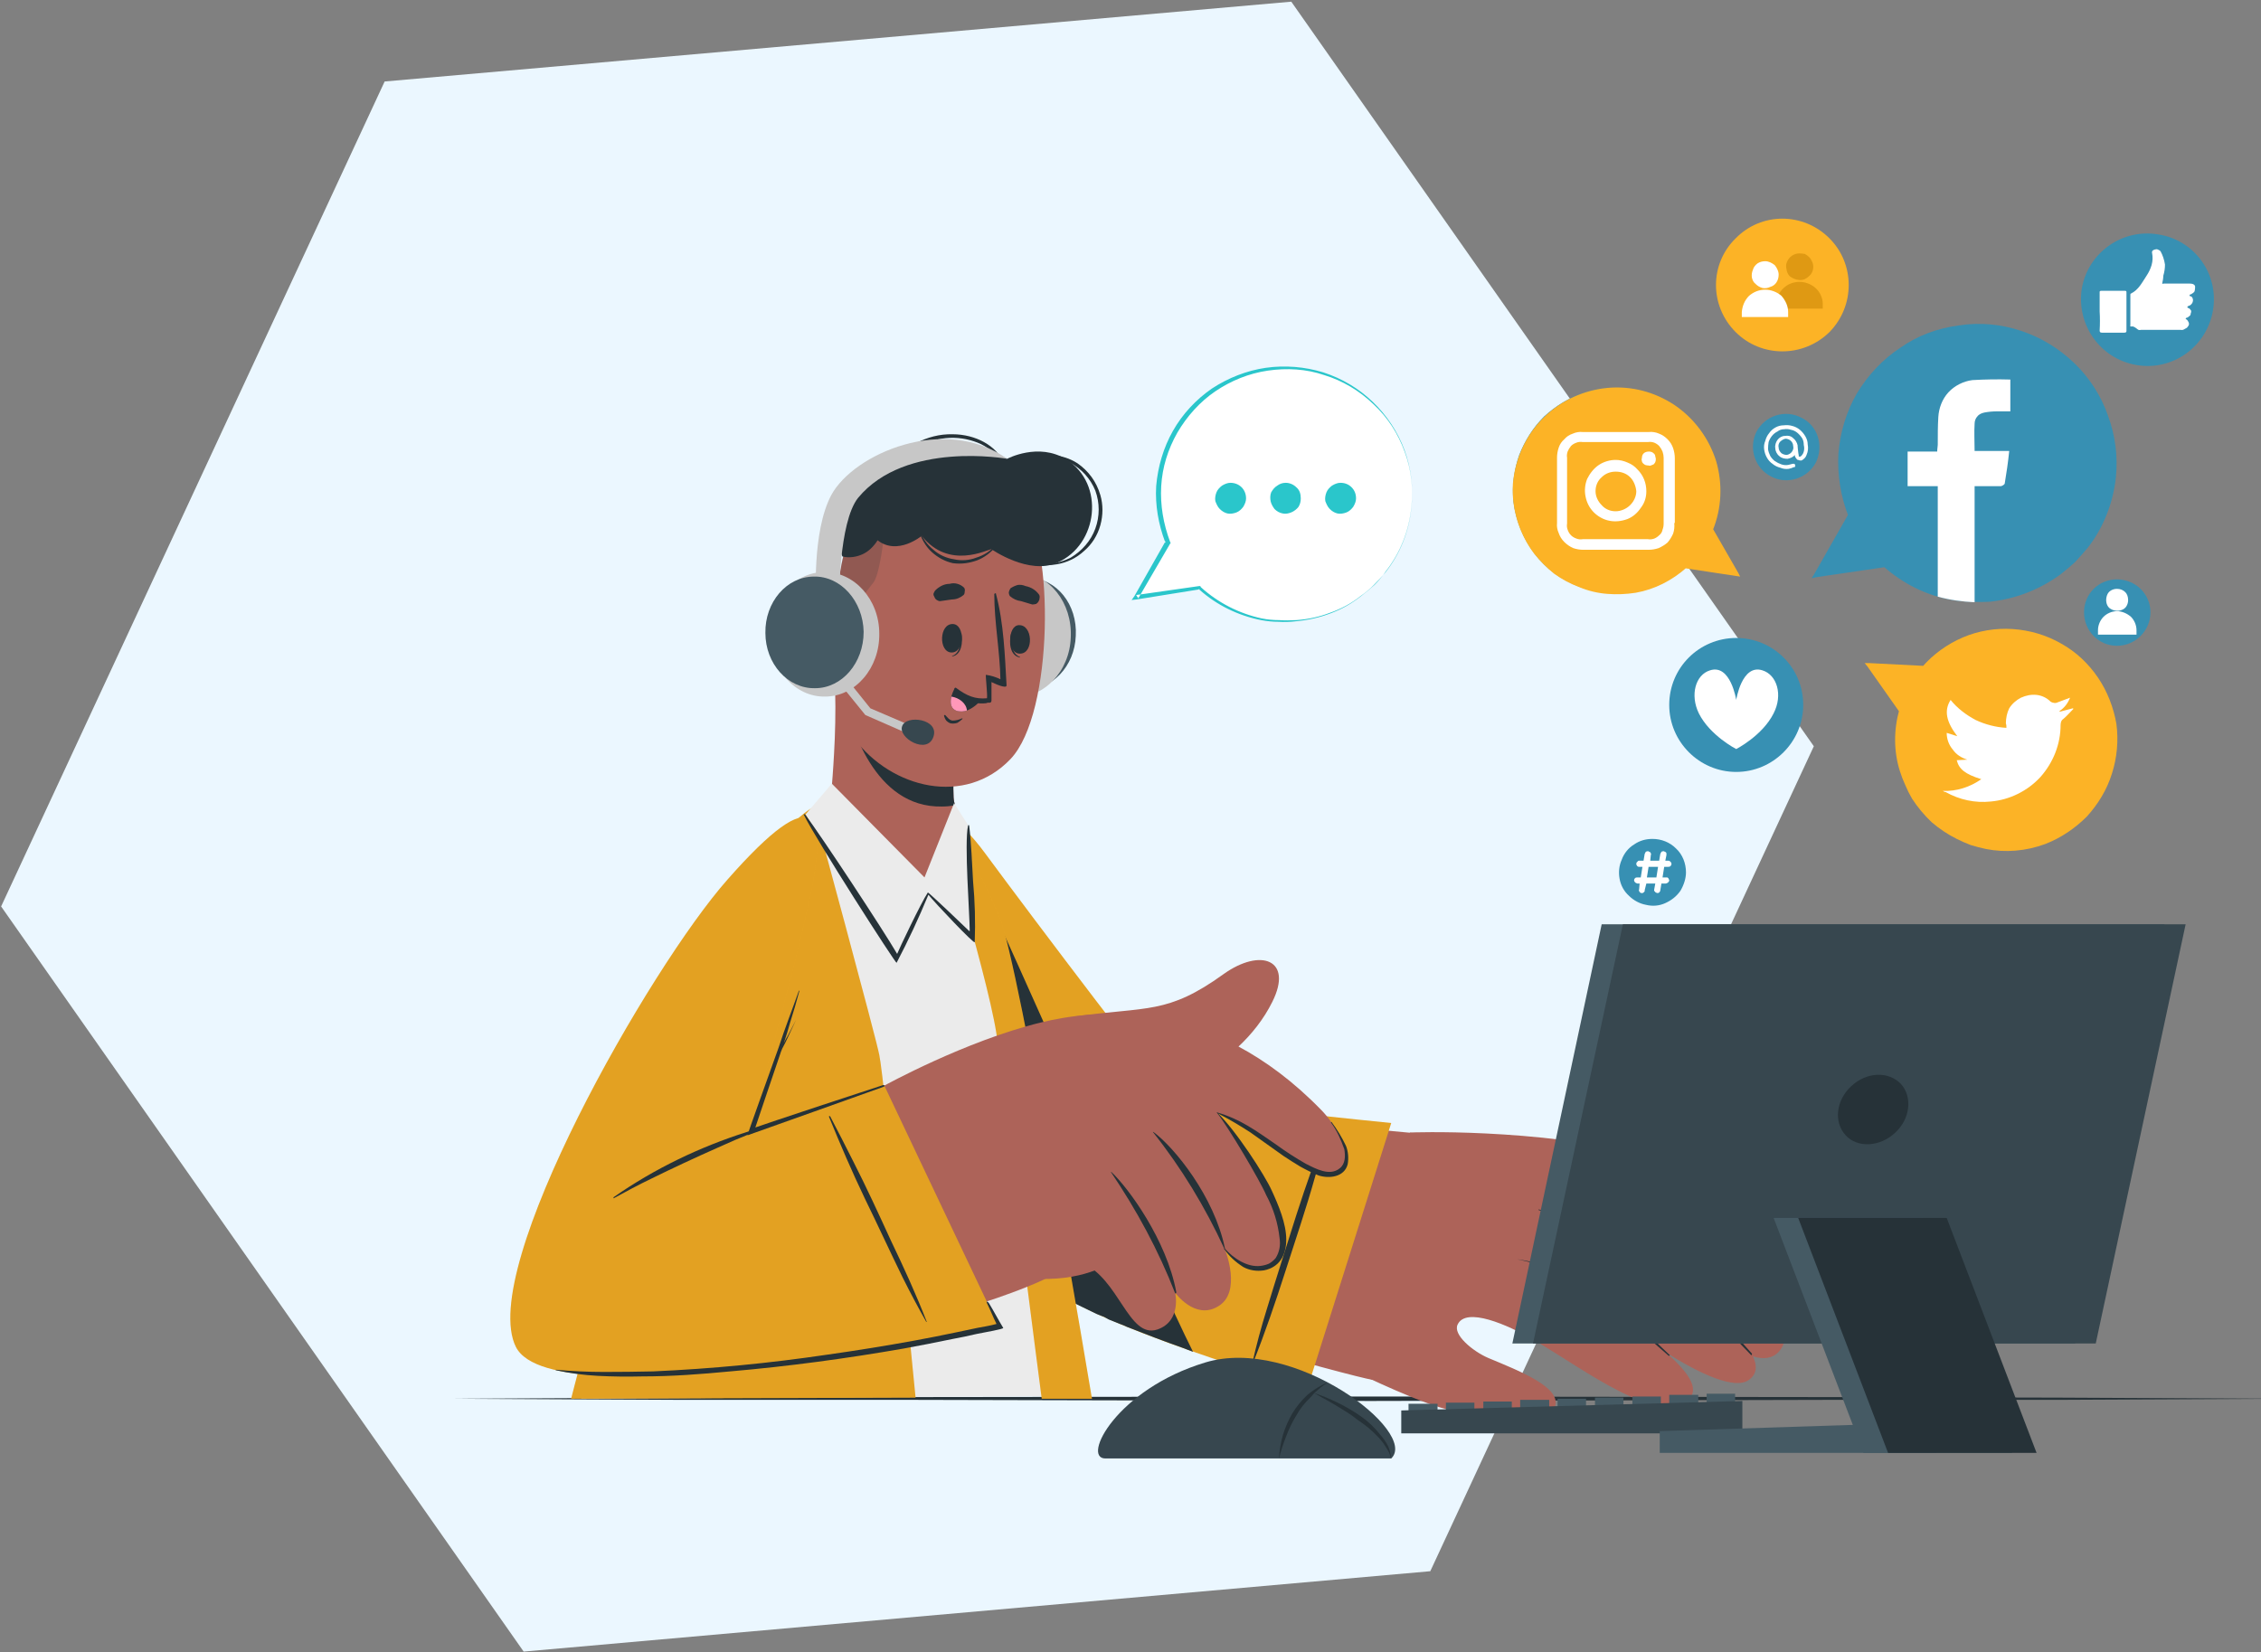 <svg version="1.2" xmlns="http://www.w3.org/2000/svg" viewBox="0 0 405 296" width="405" height="296">
	<rect x="0" y="0" width="405" height="296" fill="#808080" stroke="none"/>
	<title>Thank-You-svg</title>
	<style>
		.s0 { fill: #ebf7ff } 
		.s1 { fill: #263238 } 
		.s2 { fill: #ad6359 } 
		.s3 { fill: #fcb326 } 
		.s4 { opacity: .1;fill: #000000 } 
		.s5 { fill: #ebebeb } 
		.s6 { fill: #000000 } 
		.s7 { fill: #455a64 } 
		.s8 { fill: #c7c7c7 } 
		.s9 { fill: #ff98b9 } 
		.s10 { opacity: .2;fill: #263238 } 
		.s11 { fill: #37474f } 
		.s12 { fill: #ffffff } 
		.s13 { fill: #2ac6cb } 
		.s14 { fill: #3790b3 } 
		.s15 { fill: #c17f00 } 
	</style>
	<path id="Layer" class="s0" d="m68.9 14.6l162.4-14.3 93.6 133.4-68.7 147.8-162.4 14.4-93.6-133.5z"/>
	<path id="Layer" class="s1" d="m81.1 250.6l41.1-0.2 41.1-0.1 82.2-0.1 82.2 0.1 41.1 0.1 41.1 0.2-41.1 0.2h-41.1l-82.2 0.2-82.2-0.2h-41.1z"/>
	<path id="Layer" class="s2" d="m161.1 158.2c6.6 28.7 20.3 63.1 26.1 68.7 7.4 7.1 56.1 20 58.6 20.3 6 0.6 18.1-42.8 11.6-43.7-9.7-1.4-45.2-3.3-47.4-5.5-2.1-2.2-17.1-21.2-32.6-42.6-10.6-14.7-20.4-15-16.3 2.8z"/>
	<path id="Layer" class="s2" d="m240.9 244.9c0.7 0.3 10.9 5.4 17.2 7.3 4.7 1.3 18.4 4.9 20.4-0.1 1.4-3.5-6.4-6.5-11.9-8.8-2.8-1.2-6.4-4.2-5.5-6 1.5-3.2 8.9 0 13.7 2.8 9.4 5.5 21.9 15.3 27.7 10.5 2.1-1.8-0.4-5.1-4.1-8.3 6 3.8 12.4 6.8 14.9 4.9 1.4-1 1.5-2.5 0.7-4.2 1.8 0.6 3.5 0.4 4.6-0.8 1.9-2 1-5-1.1-8.1q0.5-0.1 1-0.4 0.5-0.3 0.7-0.8c4.1-6.2-16.5-24.3-23.6-25.9-21-5-43-4.1-43-4.1-8.3 6.6-11.7 41.9-11.7 42z"/>
	<path id="Layer" class="s1" d="m271.7 225.6c5 0.7 9.8 2.6 14 5.3 5.4 3.5 8.9 7.7 13.3 11.8q0.1 0 0.1 0.1 0 0-0.1 0.1 0 0 0 0-0.1 0-0.1 0c-2.2-2-11-9.4-13.2-11.1-4.1-3.1-8.9-5.2-14-6.2 0 0 0-0.1 0 0z"/>
	<path id="Layer" class="s1" d="m275.7 216.7c5.5 1.5 11.1 3 16.2 5.6 5.6 2.8 10 7.5 14.3 12q3.9 4 7.6 8.2c0.1 0.2-0.1 0.4-0.2 0.2q-6.6-6.9-13.5-13.5c-4.3-4-9.3-7.2-14.9-9.3-3.1-1.2-6.3-2.2-9.6-3.1 0-0.1 0-0.2 0.1-0.1z"/>
	<path id="Layer" class="s1" d="m281.5 208.9c5.4 1.1 10.1 2 14.8 4.9 6.3 3.8 12.4 10.2 14.5 12.4q3.5 3.8 6.8 7.8c0.1 0.1-0.1 0.2-0.2 0.1q-7.6-8.6-16.3-16.2c-2.7-2.4-5.8-4.4-9.1-5.9q-5.1-2-10.5-3.1c0 0 0 0 0 0z"/>
	<path id="Layer" class="s3" d="m249.2 201.2l-15 47.5c0 0-40.6-11.6-48-19.6-7.4-8-21.1-49.3-25.2-69.4-4-20 6.1-19.5 15.4-6.9 9.3 12.6 32.5 43.3 33.8 43.9 1.2 0.7 39 4.5 39 4.5z"/>
	<path id="Layer" class="s4" d="m249.2 201.2l-15 47.5c0 0-40.6-11.6-48-19.6-7.4-8-21.1-49.3-25.2-69.4-4-20 6.1-19.5 15.4-6.9 9.3 12.6 32.5 43.3 33.8 43.9 1.2 0.7 39 4.5 39 4.5z"/>
	<path id="Layer" class="s1" d="m230.3 227.6c1.8-5.6 3.7-11.2 5.3-16.9q1.4-4.8 2.7-9.7c0-0.1-0.2-0.2-0.2 0-2.1 5.5-4.1 11.1-5.9 16.7-1.8 5.7-3.6 11.3-5.3 16.9q-1.5 4.8-2.6 9.7c0 0 0.1 0.1 0.1 0 2.2-5.5 4.1-11.1 5.9-16.7z"/>
	<path id="Layer" class="s1" d="m213.7 242.2l-1.8-0.7c-3.4-1.2-6.8-2.5-10.1-3.8q-0.6-0.3-1.2-0.5-1-0.4-2-0.8l-0.9-0.5-0.3-0.1-1-0.4q-1.9-0.9-3.7-1.8l-0.7-0.5q-2.7-1.3-5-3.2-0.2-0.2-0.4-0.4-0.2-0.2-0.4-0.4c-7.4-8-21.1-49.3-25.2-69.4l-0.1-0.7v-0.1c-0.3-1.5-0.5-3.4-0.7-5.4-0.6-10 4.2-11.6 10-7.3 14.5 31.2 36.8 82.7 43.5 96z"/>
	<path id="Layer" class="s5" d="m192.6 250.1l-88.5 0.5c0.1-1.9 12.7-57.6 22.7-78.2 12.9-26.4 19.5-28.5 23.4-29.9 5.1-1.8 14.1-0.9 16.3 0.1 2.4 1.1 10.1 14.6 12.9 24.5 5.5 19.9 14.5 81.8 13.2 83z"/>
	<path id="Layer" class="s3" d="m145.7 144.6c0 0 11.3 41.6 11.8 44.4 0.9 4 6.5 61.4 6.5 61.4l-61.7 0.2c0 0 13.5-53.1 23.5-76.3 10.9-25.5 19.9-29.7 19.9-29.7z"/>
	<g id="Layer" style="opacity: .1">
		<path id="Layer" class="s6" d="m145.7 144.6c0 0 11.3 41.6 11.8 44.4 0.9 4 6.5 61.4 6.5 61.4l-61.7 0.2c0 0 13.5-53.1 23.5-76.3 10.9-25.5 19.9-29.7 19.9-29.7z"/>
	</g>
	<path id="Layer" class="s3" d="m167.3 143.2c0.3 1.4 10.7 35.2 11.4 43.7 0.8 9.3 7.9 63.7 7.9 63.7h9c0 0-13-78.1-16.6-86.4-7.3-16.8-11.7-21-11.7-21z"/>
	<path id="Layer" class="s4" d="m167.3 143.2c0.3 1.4 10.7 35.2 11.4 43.7 0.8 9.3 7.9 63.7 7.9 63.7h9c0 0-13-78.1-16.6-86.4-7.3-16.8-11.7-21-11.7-21z"/>
	<path id="Layer" class="s2" d="m134.1 154.3c-14.9 15.9-50.9 76.1-39.5 87.1 11.5 11 74.9-3.8 92.7-12.3 5.4-2.5-14.8-35.5-21-36.3-5.2-0.7-31.7 11.5-32.5 9.9-0.9-1.7 3.3-14.4 9.7-37.5 7.4-26.5-2.9-17.9-9.4-10.9z"/>
	<path id="Layer" class="s2" d="m192.6 182.1c12.9-1.8 16.5-0.3 26.6-7.6 6.6-4.7 12.5-2.6 8.7 5-6.2 12.5-22.3 18.3-28.5 18.7z"/>
	<path id="Layer" class="s2" d="m158.4 194.5c0 0 14.5-8 28-11.3 9.4-2.3 30.3-4.9 50.3 15.7 4.8 4.9 8.1 15.3-2.6 10.1-7.6-3.7-11.2-8.3-16.1-9.6 0 0 2.7 13.6-2.4 18.2q-6.7 6-14.2 11-1.2-1.2-2.3-2.5c0 0-5.1 3.8-14.8 2.9z"/>
	<path id="Layer" class="s2" d="m195.7 182.5c4.5 2.3 13.9 7.4 20.1 14.3 7 7.6 18.3 24.1 12.6 29.3-4.2 3.7-9-2.3-9-2.3 0 0 3.2 7.8-1.3 10.3-4.1 2.4-7.6-2.5-7.6-2.5 0 0 1.2 5.1-3.2 6.6-5.2 1.7-6.8-9.2-13.6-12-1.6-0.7 2-43.7 2-43.7z"/>
	<path id="Layer" class="s1" d="m206.6 202.8c3.8 2.8 10.9 11.6 12.8 20.8 0.1 0.2-0.1 0.3-0.1 0.1-3.4-7.4-7.7-14.5-12.8-20.9-0.1 0 0 0 0.1 0z"/>
	<path id="Layer" class="s1" d="m199.1 210c3 2.8 9.9 12.2 11.6 21.5 0 0.2-0.1 0.3-0.2 0.2-3-7.7-6.9-14.9-11.5-21.7 0 0 0-0.1 0.1 0z"/>
	<path id="Layer" class="s1" d="m218 199.3c4.2 1.2 7 3.3 10.5 5.7q2.6 1.9 5.4 3.5c1.8 0.9 4.3 2.3 6.1 0.8 1-0.8 1-2.2 0.8-3.4-0.6-1.7-1.3-3.3-2.4-4.8 0 0 0.1-0.1 0.1-0.1q1.5 2 2.6 4.3c0.4 1 0.5 2.2 0.3 3.3-0.6 2.3-3.3 2.6-5.2 2q-1.7-0.7-3.3-1.6-1.5-0.9-3-1.9c-2-1.4-3.9-2.8-5.9-4.2q-2.9-1.9-6-3.5 0 0 0 0 0 0 0-0.1 0 0 0 0 0 0 0 0z"/>
	<path id="Layer" class="s1" d="m226.8 214.1c-1-2.4-6.9-12.4-8.8-14.7q0 0 0-0.1 0 0 0 0 0 0 0 0 0 0 0 0c3.3 3.1 8.6 11.3 9.8 14 1.2 2.6 2.6 5.9 2.6 8.8 0 4.4-2.9 5.3-4 5.5-1.3 0.2-2.6 0-3.7-0.6-1.4-0.9-2.5-1.9-3.4-3.2-0.1-0.1 0-0.2 0.1-0.1 1.5 1.7 4 3.4 6.4 3.1q0.8-0.1 1.5-0.4 0.7-0.4 1.2-1c0.7-1.1 0.9-2.4 0.7-3.6-0.3-2.7-1.1-5.3-2.4-7.7z"/>
	<path id="Layer" class="s3" d="m158.4 194.5l20.3 42.8c0 0-79.4 17.8-86.3 4-6.9-13.9 24-68 37.9-83.7 16.1-18.3 18.2-12.1 14.6 4.1-3.7 16.9-10.9 41.5-10.9 41.5z"/>
	<path id="Layer" class="s4" d="m158.4 194.5l20.3 42.8c0 0-79.4 17.8-86.3 4-6.9-13.9 24-68 37.9-83.7 16.1-18.3 18.2-12.1 14.6 4.1-3.7 16.9-10.9 41.5-10.9 41.5z"/>
	<path id="Layer" class="s1" d="m109.9 214.5c7.3-5.1 15.4-9 23.9-11.7q3.6-1.2 7.2-2.2c0.1 0 0.1 0.1 0 0.1q-6.3 2.1-12.4 4.9-6.1 2.7-12 5.6c-2.3 1.1-4.5 2.3-6.7 3.5q0 0 0-0.1 0 0 0 0 0 0 0 0 0-0.1 0-0.1z"/>
	<path id="Layer" class="s1" d="m158.2 194.4c-0.4 0.1-22.2 7.3-22.9 7.6 0.1-0.3 4-11.9 4.6-13.6q0.1-0.2 0.2-0.5 0.6-1.1 1.1-2.2 0.7-1.5 1.4-3l-1.5 2.9q-0.4 0.6-0.7 1.3 0.6-1.8 1.1-3.6 0.9-2.8 1.7-5.8c0 0-0.1 0-0.1 0-1.2 3.4-2.5 6.7-3.6 10.1-1.2 3.4-5.7 15.8-5.6 15.8 0 0 23.9-8.5 24.4-8.7q0 0 0 0 0.1 0 0.1-0.1 0 0 0 0 0-0.1 0-0.1 0 0 0-0.1-0.1 0-0.1 0 0 0-0.1 0 0 0 0 0z"/>
	<path id="Layer" class="s1" d="m159.6 222.3c-2.2-4.8-4.4-9.6-6.8-14.3q-2-4-4.1-8c-0.1-0.1-0.3 0-0.2 0.1 2 4.9 4.1 9.8 6.4 14.6 2.3 4.7 4.5 9.5 6.8 14.2q2 4 4.2 7.9c0 0.1 0.1 0 0.1 0-1.9-4.9-4.1-9.7-6.4-14.5z"/>
	<path id="Layer" class="s1" d="m179.7 237.9c-0.8-1.3-1.8-3.2-2.6-4.5-0.3-0.3-0.5-0.3-0.3 0.1 0.6 1.2 1.1 2.5 1.7 3.7-1.1 0.3-2.3 0.5-3.4 0.7q-1.9 0.4-3.8 0.8-3.8 0.8-7.6 1.5-7.7 1.4-15.5 2.5-15.5 2.3-31.2 3-4.4 0.1-8.8 0.1-4.3 0-8.6-0.4c-0.1 0-0.1 0.1 0 0.1q3.7 0.8 7.5 1 3.9 0.2 7.9 0.1c5.3 0 10.6-0.4 15.8-0.9 10.4-0.9 20.8-2.3 31.1-4.1q4.4-0.8 8.7-1.7 2.2-0.4 4.3-0.9c1.5-0.3 5-0.9 4.8-1.1z"/>
	<path id="Layer" class="s2" d="m167.3 158.8c-5.3 1.4-14.7-6.3-18.5-12.8-0.3-0.4 0.3-5.2 0.6-11 0.2-3.5 0.3-7.5 0.2-11.1 0-0.7 22.8 4.7 22.8 4.7 0 0-1.9 7.6-1.6 13.9q0 0.8 0.2 1.5 0 0.1 0 0.2c0.6 2.8 1.4 13.2-3.7 14.6z"/>
	<path id="Layer" class="s1" d="m151 124c1.3 6.1 5.6 20.7 17.7 20.5q1.1 0 2.3-0.2 0-0.2 0-0.3-0.2-0.7-0.2-1.5c-0.3-6.3 1.7-13.9 1.7-13.9 0 0-16.6-3.9-21.5-4.6z"/>
	<path id="Layer" class="s7" d="m175.2 113.1c-0.3 5.5 3.4 10.2 8.3 10.4 4.9 0.2 9-4.1 9.2-9.6 0.3-5.6-3.4-10.2-8.3-10.4-4.9-0.3-9 4-9.2 9.6z"/>
	<path id="Layer" class="s8" d="m191.8 114.2c0.3-6.2-3.8-11.4-9.2-11.6-5.4-0.2-10 4.5-10.3 10.7-0.3 6.2 3.9 11.3 9.3 11.6 5.4 0.2 10-4.6 10.2-10.7z"/>
	<path id="Layer" class="s2" d="m152.6 95.2c-3.9 7.4-4.2 31 0.4 37.1 6.7 9 19.9 12.2 28 3.7 7.9-8.3 7.7-39 2.3-44.8-7.9-8.6-24.9-6.9-30.7 4z"/>
	<path id="Layer" class="s1" d="m172.2 113.4c0-0.1-0.2 0.1-0.1 0.2 0 1.5-0.1 3.4-1.5 3.9-0.1 0-0.1 0.1 0 0.1 1.7-0.3 1.9-2.7 1.6-4.2z"/>
	<path id="Layer" class="s1" d="m170.7 111.8c-2.5-0.1-2.6 5-0.3 5.1 2.4 0.1 2.5-5 0.3-5.1z"/>
	<path id="Layer" class="s1" d="m181.1 113.6c0-0.1 0.1 0.1 0.1 0.1-0.1 1.6 0.1 3.5 1.5 4 0 0 0 0.1 0 0.1-1.8-0.3-2-2.7-1.6-4.2z"/>
	<path id="Layer" class="s1" d="m182.5 112c2.5-0.1 2.7 5 0.3 5.1-2.4 0.2-2.4-5-0.3-5.1z"/>
	<path id="Layer" class="s1" d="m168.4 107.7c0.8-0.1 1.4-0.2 2.1-0.3 0.8 0 1.5-0.3 2.1-0.8q0.2-0.2 0.2-0.6 0.1-0.4-0.1-0.7-0.5-0.5-1.2-0.7-0.7-0.2-1.4 0c-1 0-1.9 0.5-2.6 1.2q-0.2 0.3-0.3 0.6 0 0.3 0.2 0.6 0.1 0.3 0.4 0.5 0.3 0.2 0.6 0.2z"/>
	<path id="Layer" class="s1" d="m184.9 108.3q-1-0.3-2-0.6c-0.8-0.1-1.4-0.4-2-0.9q-0.2-0.3-0.2-0.7 0.1-0.4 0.3-0.7 0.6-0.4 1.3-0.6 0.7-0.1 1.4 0.2c1 0.2 1.8 0.7 2.4 1.5q0.2 0.3 0.1 0.7 0 0.3-0.2 0.6-0.1 0.2-0.4 0.4-0.4 0.1-0.7 0.1z"/>
	<path id="Layer" class="s1" d="m169.3 128.1c0.4 0.4 0.7 0.9 1.3 1q0.9 0 1.7-0.4 0 0 0 0 0.1 0 0.1 0 0 0 0 0 0 0.1 0 0.1-0.4 0.4-0.9 0.7-0.6 0.2-1.2 0.1-0.4-0.1-0.8-0.5-0.3-0.4-0.4-0.9c0-0.1 0.1-0.1 0.2-0.1z"/>
	<path id="Layer" class="s1" d="m171 123.4q0.6 1 1.5 1.6 1 0.6 2.1 0.9 1 0.2 1.9 0.1 0.2 0 0.4-0.1h0.4q0.1 0 0.2-0.1 0.1-0.1 0.1-0.3 0 0 0-0.1v-0.2c0-1.2 0-3 0-3 0.4 0.2 2.7 1.3 2.7 0.6-0.3-5.3-0.5-11.2-1.9-16.4q0 0 0-0.1-0.1 0-0.1 0-0.1 0-0.1 0 0 0.1-0.1 0.1c0 5.1 1 10.2 1.1 15.3q-1.2-0.6-2.6-0.8c-0.1 0 0.3 3.6 0.2 4.1q0 0 0 0.1c-2.1 0.2-3.6-0.4-5.6-1.9-0.1 0-0.3 0.1-0.2 0.2z"/>
	<path id="Layer" class="s1" d="m175.8 125.3c-0.7 0.9-1.6 1.6-2.6 2-0.5 0.2-1.2 0.2-1.7 0.1-1.3-0.4-1.3-1.5-1.1-2.6q0.2-0.7 0.6-1.5c1.4 1.2 3.1 1.9 4.8 2z"/>
	<path id="Layer" class="s9" d="m173.2 127.3c-0.5 0.2-1.2 0.2-1.7 0.1-1.3-0.4-1.3-1.5-1.1-2.6 1.4 0.2 2.7 1.2 2.8 2.5z"/>
	<path id="Layer" class="s10" d="m149.6 111.8c1.6-0.2 5.3-5.5 6.9-7.5 1.5-2.1 2.4-13.2 2.6-15.8-2.8 1.6-5 3.9-6.5 6.7-1.8 3.3-2.8 9.8-3 16.6z"/>
	<path id="Layer" class="s1" d="m178.2 97.8c-0.9 1-2 1.7-3.3 2.1-1.3 0.5-2.7 0.6-4 0.3-1.4-0.2-2.7-0.8-3.7-1.7-1.1-0.9-1.9-2-2.4-3.3 0-0.1-0.2-0.1-0.2 0 0.5 1.4 1.2 2.7 2.3 3.7 1.1 1 2.4 1.7 3.8 2 1.5 0.2 2.9 0 4.3-0.5 1.3-0.5 2.5-1.4 3.4-2.5q0-0.1 0-0.1 0 0-0.1 0 0-0.1 0-0.1 0 0-0.1 0.1z"/>
	<path id="Layer" class="s1" d="m170.6 77.8c-4.6-0.1-8.9 2.4-10.7 5.5-1 1.7-1.4 3.8-1.1 5.8 0 0 0.2 0 0.2 0-0.1-1.8 0.4-3.5 1.2-5.1 0.9-1.5 2.2-2.8 3.7-3.7 1.7-1 3.6-1.6 5.5-1.8 2-0.2 3.9 0.1 5.7 0.8 1.8 0.7 3.3 2 4.2 3.6 0.1 0.2 0.5 0.1 0.4-0.1-1.2-2.9-4.9-5-9.1-5z"/>
	<path id="Layer" class="s1" d="m197.1 88.7c-0.7-2.4-2.1-4.3-4.1-5.7-2.8-1.8-6-1.7-9.2-1.4q0 0-0.1 0 0 0 0 0 0 0.1 0 0.1 0.1 0 0.1 0c2.7-0.2 5.5-0.2 7.9 1.2 2 1.1 3.6 2.8 4.5 5 0.8 2.2 0.8 4.6 0 6.8-0.8 2.2-2.4 4-4.4 5.2-1.2 0.6-2.5 1-3.9 1.1-1.3 0.1-2.7-0.1-4-0.6-0.1 0-0.1 0.1 0 0.2 1.7 0.7 3.6 0.8 5.4 0.5 1.8-0.3 3.5-1.1 4.9-2.4 1.4-1.2 2.4-2.8 2.9-4.6 0.5-1.8 0.5-3.7 0-5.4z"/>
	<path id="Layer" class="s1" d="m150.9 99.7c0 0-4.1-8.4-0.2-13 2.1-2.7 9-2.1 9-2.1 0 0 2.4-3.8 8.1-4.9 5.8-1.2 12.6 2.5 12.6 2.5 0 0 5.6-3 10.6 0.1 7 4.4 5.7 15.3-1.6 18.5-5.1 2.3-11.8-2.4-11.8-2.4-0.7 0-7.6 3.8-12.5-2.4 0 0-4.3 3.6-7.9 0.8-0.7 1.1-1.6 2-2.7 2.5-1.1 0.5-2.4 0.7-3.6 0.4z"/>
	<path id="Layer" class="s2" d="m153.9 114.7c0 0-3.9-8.3-7.6-7-3.7 1.2-1.6 12.6 2 14.7q0.7 0.5 1.5 0.7 0.9 0.1 1.7 0 0.8-0.2 1.5-0.7 0.6-0.5 1.1-1.2z"/>
	<path id="Layer" class="s1" d="m147 110.9c-0.1 0-0.1 0.1 0 0.1 2.5 1.6 3.5 4.4 4.1 7.2-0.7-1.1-1.7-1.9-3.2-1.1q0 0 0 0-0.1 0 0 0.1 0 0 0 0 0 0 0 0c0.5 0 1.1 0 1.5 0.3 0.5 0.2 0.9 0.6 1.1 1.1q0.6 1.1 0.9 2.4c0.1 0.2 0.6 0.2 0.5-0.1q0-0.1 0-0.1c0.7-3.5-1.2-8.9-4.9-9.9z"/>
	<path id="Layer" class="s8" d="m162.3 131.3l-7.3-3.2-6-7.4 1.2-0.9 5.7 7.1 7 3z"/>
	<path id="Layer" class="s11" d="m161.6 130.1c0.7-2.1 6.7-1.3 5.6 1.9-1.1 3.3-6.4 0.2-5.6-1.9z"/>
	<path id="Layer" class="s8" d="m146.2 107.4c0 0-0.8-12.1 2.7-18.7 4-7.4 20.3-14.5 31.5-6.5 0 0-18.2-3.3-26.7 7-3.5 4.4-3.4 18.6-3.4 18.6z"/>
	<path id="Layer" class="s8" d="m147.8 124.8c5.4 0 9.8-5.1 9.7-11.3 0-6.1-4.5-11.1-9.9-11-5.4 0-9.7 5.1-9.7 11.2 0.1 6.2 4.5 11.2 9.9 11.1z"/>
	<path id="Layer" class="s7" d="m154.7 113.2c0 5.6-3.9 10.1-8.7 10.1-4.9 0.1-8.9-4.4-8.9-9.9-0.1-5.5 3.8-10.1 8.7-10.1 4.8-0.1 8.8 4.4 8.9 9.9z"/>
	<path id="Layer" class="s5" d="m170.9 143.9l-5.3 13.3-16.6-16.8-4.7 5.5c0 0 16.3 26.7 16.4 25.5l5.5-11.5 7.9 7.9-0.7-20z"/>
	<path id="Layer" class="s1" d="m174.3 157.9c-0.2-3.3-0.3-6.7-0.7-10 0-0.1-0.2-0.1-0.2 0-0.7 3.2 0.3 15.9 0.3 18.9h-0.1c-0.3-0.3-7.3-7-7.4-6.9-1.2 1.8-5.2 10.2-5.5 11-2.5-4.3-13.5-21-16.5-25q-0.1 0-0.1 0-0.1-0.1-0.1 0 0 0 0 0-0.1 0.1 0 0.1c2.2 4.5 16.4 26.6 16.6 26.5q3.1-5.9 5.7-12.2c1.2 1.5 8.3 9 8.3 8.5q0.2-5.5-0.3-10.9z"/>
	<path id="Layer" class="s7" d="m257.5 251.5h-5.2v3.4h5.2z"/>
	<path id="Layer" class="s7" d="m264.1 251.3h-5.1v3.3h5.1z"/>
	<path id="Layer" class="s7" d="m270.8 251.1h-5.1v3.3h5.1z"/>
	<path id="Layer" class="s7" d="m277.5 250.8h-5.2v3.4h5.2z"/>
	<path id="Layer" class="s7" d="m284.1 250.6h-5.1v3.4h5.1z"/>
	<path id="Layer" class="s7" d="m290.8 250.4h-5.1v3.4h5.1z"/>
	<path id="Layer" class="s7" d="m297.5 250.2h-5.1v3.3h5.1z"/>
	<path id="Layer" class="s7" d="m304.2 249.9h-5.2v3.4h5.2z"/>
	<path id="Layer" class="s7" d="m310.8 249.7h-5.1v3.4h5.1z"/>
	<path id="Layer" class="s11" d="m312.1 256.8h-61.1v-4.1l61.1-1.7z"/>
	<path id="Layer" class="s7" d="m371.7 240.7h-100.8l16-75.1h100.8z"/>
	<path id="Layer" class="s11" d="m375.4 240.7h-100.8l16.1-75.1h100.8z"/>
	<path id="Layer" class="s1" d="m339.4 203c2.8-2.5 3.2-6.5 1.1-8.8-2.2-2.3-6.1-2.2-8.9 0.4-2.7 2.5-3.2 6.4-1 8.8 2.1 2.3 6.1 2.1 8.8-0.4z"/>
	<path id="Layer" class="s7" d="m346.9 260.3h-49.6v-3.9l49.6-1.6z"/>
	<path id="Layer" class="s7" d="m360.4 260.3h-26.6l-16.1-42.1h26.7z"/>
	<path id="Layer" class="s1" d="m364.8 260.3h-26.6l-16.1-42.1h26.6z"/>
	<path id="Layer" class="s11" d="m249.2 261.3h-51.2c-4.3 0 2-12.4 17.9-17.2 15.9-4.8 38.3 12.5 33.3 17.2z"/>
	<path id="Layer" class="s1" d="m229.1 261.3q0.1-2.1 0.7-4.2 0.6-2 1.7-3.9 1.1-1.8 2.7-3.3c1.1-0.9 2.3-1.7 3.6-2.2-0.5 0.4-1.1 0.7-1.6 1.2l-0.8 0.7-0.7 0.8q-1.5 1.4-2.5 3.2-1.1 1.8-1.8 3.7-0.8 2-1.3 4z"/>
	<path id="Layer" class="s1" d="m235.2 249.5c3 1 5.9 2.4 8.5 4.2q2 1.4 3.5 3.3 0.8 0.9 1.4 2 0.5 1.1 0.6 2.3-0.3-1.1-1-2.1-0.6-1-1.4-1.8-1.6-1.7-3.6-3c-1.2-1-2.6-1.8-3.9-2.6q-1-0.6-2.1-1.2c-0.6-0.3-1.3-0.8-2-1.1z"/>
	<path id="Layer" class="s12" d="m252.8 90.9c-0.4 4.2-2 8.2-4.6 11.5-2.6 3.4-6 5.9-9.9 7.4-4 1.5-8.2 1.8-12.4 1-4.1-0.8-7.9-2.7-11-5.5l-11.4 1.7 5.7-9.9c-1.4-3.4-2-7.2-1.6-10.9 0.3-3 1.2-5.9 2.6-8.5 1.4-2.6 3.3-5 5.7-6.9 2.3-1.9 5-3.3 7.8-4.1 2.9-0.9 5.9-1.2 8.9-0.9 3 0.3 5.9 1.2 8.5 2.7 2.6 1.4 4.9 3.3 6.8 5.7 1.9 2.3 3.3 5 4.1 7.9 0.9 2.8 1.1 5.9 0.8 8.8z"/>
	<path id="Layer" fill-rule="evenodd" class="s13" d="m252.8 90.9c-0.4 4.2-2 8.2-4.6 11.5q-0.9 1.3-2 2.4-1.2 1.1-2.4 2-2.5 2-5.5 3.1-2.9 1.1-6.1 1.4-1.6 0.2-3.2 0.1-1.5 0-3.1-0.3c-4.1-0.8-8-2.7-11.1-5.5l-11.2 1.8-0.9 0.1 0.5-0.7 5.5-9.7c-1.2-3.2-1.8-6.6-1.6-10 0.3-3.5 1.3-6.9 3-9.9 1.7-3 4.1-5.6 7-7.6 2.9-1.9 6.2-3.2 9.6-3.7 3.5-0.5 7-0.2 10.3 0.8 3.4 1.1 6.4 2.9 8.9 5.3 2.5 2.4 4.5 5.4 5.7 8.7 1.2 3.3 1.6 6.8 1.2 10.2zm-38 14.7h0.1l-0.2-0.1q0 0.1 0.1 0.1zm-6.1-8.5q0.1 0.1 0.1 0.2v-0.4zm44.1-6.1c0.4-3.4 0-6.9-1.2-10.1-1.2-3.3-3.1-6.2-5.6-8.5-2.5-2.4-5.5-4.2-8.8-5.2-3.2-1.1-6.7-1.3-10.1-0.8-3.4 0.5-6.6 1.8-9.4 3.7-2.8 1.9-5.1 4.5-6.8 7.4-1.7 3-2.7 6.2-2.9 9.6-0.2 3.4 0.4 6.8 1.6 10l0.1 0.2-0.1 0.1-5.3 9.1 10.5-1.5h0.2l0.1 0.2c3.1 2.8 6.8 4.7 10.9 5.6q1.5 0.3 3.1 0.3 1.5 0.1 3.1 0 3.1-0.2 6-1.3c2-0.7 3.9-1.7 5.5-3q1.3-0.9 2.4-2 1.1-1.1 2.1-2.3c2.6-3.3 4.2-7.3 4.6-11.5zm-48.5 15.5l-0.8 0.1 0.4 0.6z"/>
	<path id="Layer" class="s13" d="m242.9 89.3c0 0.5-0.2 1-0.5 1.5-0.3 0.4-0.7 0.8-1.2 1-0.5 0.2-1.1 0.3-1.6 0.2-0.5-0.1-1-0.4-1.4-0.8-0.4-0.4-0.6-0.9-0.8-1.4-0.1-0.5 0-1.1 0.2-1.6 0.2-0.5 0.6-0.9 1-1.2 0.5-0.3 1-0.5 1.5-0.5q0.6 0 1.1 0.2 0.5 0.2 0.9 0.6 0.4 0.4 0.6 0.9 0.2 0.5 0.2 1.1z"/>
	<path id="Layer" class="s13" d="m233 89.3c0 0.5-0.1 1-0.4 1.5-0.3 0.4-0.8 0.8-1.3 1-0.5 0.2-1 0.3-1.5 0.2-0.6-0.1-1.1-0.4-1.5-0.8-0.3-0.4-0.6-0.9-0.7-1.4-0.1-0.5-0.1-1.1 0.1-1.6 0.3-0.5 0.6-0.9 1.1-1.2 0.4-0.3 0.9-0.5 1.5-0.5 0.7 0 1.4 0.3 1.9 0.8 0.6 0.5 0.8 1.2 0.8 2z"/>
	<path id="Layer" class="s13" d="m223.2 89.3c0 0.5-0.2 1-0.5 1.5-0.3 0.4-0.7 0.8-1.2 1-0.5 0.2-1.1 0.3-1.6 0.2-0.5-0.1-1-0.4-1.4-0.8-0.4-0.4-0.6-0.9-0.8-1.4-0.1-0.5 0-1.1 0.2-1.6 0.2-0.5 0.6-0.9 1-1.2 0.5-0.3 1-0.5 1.5-0.5 0.8 0 1.5 0.3 2 0.8 0.5 0.5 0.8 1.2 0.8 2z"/>
	<path id="Layer" class="s14" d="m379 85.6c-0.5 4.5-2.2 8.9-5 12.5q-1.1 1.3-2.3 2.6-1.2 1.1-2.6 2.2c-3.7 2.7-8 4.4-12.6 4.9q-1.7 0.1-3.4 0-1.7 0-3.4-0.3c-4.6-0.8-8.8-2.9-12.3-6l0.3 0.1-12.3 1.8-0.9 0.2 0.5-0.8 6.1-10.7v0.4c-1.4-3.6-2-7.4-1.8-11.2 0.3-3.8 1.4-7.5 3.3-10.8 2-3.3 4.6-6.1 7.8-8.2 3.1-2.2 6.7-3.5 10.5-4 3.8-0.6 7.6-0.2 11.2 1 3.6 1.2 6.8 3.2 9.5 5.8 2.7 2.6 4.8 5.9 6 9.4 1.3 3.5 1.8 7.3 1.4 11.1z"/>
	<path id="Layer" class="s12" d="m353.7 75.9c-0.1 1.6 0 3.2 0 4.9h6.2c-0.2 2-0.5 4-0.8 5.8 0 0.2-0.5 0.5-0.7 0.5-1.5 0-3 0-4.7 0v20.8c-2.2-0.1-4.4-0.4-6.6-1v-19.8h-5.4v-6.2h5.3c0-0.5 0.1-0.9 0.1-1.2 0-1.7 0-3.4 0.1-5 0.1-1.6 0.7-3.2 1.8-4.4 1.1-1.2 2.7-2 4.3-2.2q3.4-0.2 6.8-0.1v5.7q-1.2 0-2.4 0-1.1 0-2.2 0.2c-0.5 0.1-1 0.3-1.3 0.7-0.3 0.3-0.5 0.8-0.5 1.3z"/>
	<path id="Layer" class="s3" d="m366.4 151.2c-3.5 1.3-7.2 1.6-10.7 0.9q-1.4-0.3-2.7-0.7-1.3-0.5-2.5-1.1-2.4-1.2-4.5-3-2-1.9-3.5-4.2-0.7-1.2-1.2-2.4-0.6-1.3-1-2.6c-1.1-3.5-1.1-7.3-0.1-10.9v0.3l-5.7-8.1-0.5-0.6h0.8l9.8 0.5-0.3 0.2c2-2.3 4.5-4.1 7.3-5.3 2.8-1.2 5.9-1.7 8.9-1.5 3.1 0.2 6.1 1.1 8.7 2.6 2.7 1.5 4.9 3.6 6.6 6.1 1.7 2.5 2.8 5.4 3.3 8.3 0.4 3 0.1 6.1-0.8 8.9-0.9 2.9-2.5 5.5-4.5 7.7-2.1 2.1-4.6 3.8-7.4 4.9z"/>
	<path id="Layer" class="s12" d="m348 141.7c2.5 0.1 4.9-0.7 6.9-2.1-2.9-0.9-4-1.8-4.4-3.4l1.9-0.1c-1-0.3-2-0.9-2.6-1.8-0.7-0.8-1.1-1.9-1.1-3l1.9 0.6c-2-2.6-2.4-4.6-1.2-6.5 1.2 1.5 2.8 2.7 4.5 3.6 1.7 0.8 3.6 1.3 5.5 1.4 0-0.3 0-0.5-0.1-0.8 0-0.9 0.2-1.9 0.6-2.7 0.5-0.8 1.3-1.5 2.1-1.9 0.9-0.4 1.8-0.6 2.8-0.5 0.9 0.1 1.8 0.5 2.5 1.2q0.3 0.2 0.5 0.2 0.3 0.1 0.6 0l2.4-0.9c-0.4 1-1 1.8-1.9 2.4q0 0.1 0.1 0.1l2.3-0.6 0.1 0.1c-0.6 0.6-1.2 1.3-1.8 1.8q-0.3 0.2-0.4 0.5-0.1 0.3-0.1 0.6c0 3.4-1.3 6.7-3.6 9.3-2.3 2.5-5.5 4.1-8.9 4.4-2.8 0.3-5.6-0.3-8.1-1.7-0.2 0-0.3-0.1-0.5-0.2z"/>
	<path id="Layer" class="s14" d="m311 138.3c6.6 0 12-5.4 12-12 0-6.7-5.4-12-12-12-6.6 0-12 5.3-12 12 0 6.6 5.4 12 12 12z"/>
	<path id="Layer" class="s12" d="m317.7 127.8c-2 4-6.7 6.4-6.7 6.4 0 0-4.7-2.4-6.7-6.4-1.6-3.3-0.6-6.9 2-7.7 3.7-1.2 4.7 5.3 4.7 5.3 0 0 1-6.5 4.7-5.3 2.6 0.8 3.7 4.4 2 7.7z"/>
	<path id="Layer" class="s14" d="m396.4 55.6c1.1-6.5-3.3-12.6-9.8-13.6-6.5-1.1-12.6 3.3-13.7 9.7-1 6.5 3.3 12.6 9.8 13.7 6.5 1.1 12.6-3.3 13.7-9.8z"/>
	<path id="Layer" fill-rule="evenodd" class="s12" d="m382.9 59c-0.4-0.3-0.7-0.6-1.2-0.5-0.2 0-0.1-0.2-0.1-0.3q0-2.7 0-5.3c0-0.2 0-0.3 0.1-0.3 1.4-0.7 2-2 2.8-3.2q0.6-0.9 0.9-1.9 0.3-1.1 0.1-2.1c-0.1-0.4 0.1-0.6 0.5-0.7q0.3-0.1 0.5 0 0.3 0.1 0.5 0.3 0.6 1.1 0.8 2.4 0 1-0.3 2c0 0.4-0.1 1-0.2 1.4 0.1 0.1 0.2 0 0.3 0h4.6c0.6 0 1 0.2 1 0.6q0 0.4-0.1 0.8-0.2 0.3-0.6 0.5c-0.1 0.1-0.3 0-0.3 0.2 0 0.2 0.2 0.2 0.3 0.2 0.5 0.4 0.4 1.2-0.2 1.6-0.2 0.1-0.4 0.1-0.5 0.3 0 0.2 0.3 0.2 0.4 0.3q0.2 0.2 0.3 0.4 0 0.3-0.1 0.5 0 0.3-0.2 0.4-0.2 0.2-0.4 0.3c-0.1 0-0.2 0-0.2 0.1-0.1 0.1-0.2 0.1 0 0.2q0.2 0.1 0.3 0.3 0.2 0.3 0.2 0.5 0 0.3-0.2 0.5-0.1 0.2-0.3 0.3l-0.2 0.1q-0.4 0.3-0.8 0.2h-7.1q-0.4 0.1-0.6-0.1z"/>
	<path id="Layer" fill-rule="evenodd" class="s12" d="m376.1 55.8q0-1.7 0-3.4c0-0.2 0-0.3 0.3-0.3q2.1 0 4.2 0c0.3 0 0.3 0.1 0.3 0.3q0 3.4 0 6.9c0 0.2-0.1 0.3-0.4 0.3q-2 0-4 0c-0.3 0-0.4-0.1-0.4-0.4q0.1-1.7 0-3.4z"/>
	<path id="Layer" class="s14" d="m379.2 115.7c3.3 0 6-2.7 6-6 0-3.3-2.7-5.9-6-5.9-3.3 0-5.9 2.6-5.9 5.9 0 3.3 2.6 6 5.9 6z"/>
	<path id="Layer" class="s12" d="m381.2 107.5q0 0.6-0.3 1.1-0.3 0.5-0.9 0.7-0.5 0.2-1.1 0.1-0.6-0.1-1.1-0.5-0.4-0.4-0.5-1-0.1-0.6 0.1-1.2 0.2-0.6 0.7-0.9 0.5-0.3 1.1-0.3c0.6 0 1.1 0.2 1.5 0.6 0.3 0.3 0.5 0.8 0.5 1.4z"/>
	<path id="Layer" class="s12" d="m382.7 112.9v0.8h-6.9v-0.8c0-0.9 0.4-1.8 1-2.4 0.6-0.6 1.5-1 2.4-1 0.9 0 1.8 0.4 2.5 1 0.6 0.6 1 1.5 1 2.4z"/>
	<path id="Layer" class="s14" d="m271.1 89.9c0.4 3.3 1.7 6.6 3.8 9.3 2 2.7 4.8 4.7 8 5.9 3.2 1.2 6.7 1.5 10 0.9 3.3-0.6 6.5-2.2 9-4.5l9.2 1.3-4.6-8c1-2.6 1.5-5.4 1.3-8.2-0.2-2.7-1-5.5-2.4-7.9-1.4-2.4-3.3-4.5-5.7-6.1-2.3-1.5-4.9-2.5-7.7-2.9-2.8-0.4-5.6-0.2-8.3 0.7-2.6 0.8-5 2.3-7.1 4.2-2 2-3.5 4.4-4.5 7-0.9 2.6-1.3 5.5-1 8.2z"/>
	<path id="Layer" class="s3" d="m276.6 74.7c3.1-3 7.1-4.8 11.3-5.2 4.3-0.4 8.5 0.7 12.1 3.1 3.5 2.4 6.1 5.9 7.4 10 1.2 4.1 1 8.5-0.6 12.4v-0.3l4.6 8 0.3 0.6-0.7-0.1-9.2-1.4 0.3-0.1c-2.6 2.3-5.7 3.9-9.1 4.5q-2.6 0.4-5.1 0.2-2.6-0.2-5-1.2-2.4-0.9-4.5-2.4-1-0.8-1.9-1.7-0.9-0.9-1.7-1.9c-2.7-3.6-4.1-8.1-3.8-12.6 0.4-4.5 2.4-8.8 5.6-11.9z"/>
	<path id="Layer" fill-rule="evenodd" class="s12" d="m299.9 93.7q0.1 1-0.2 1.9-0.4 0.9-1 1.6-0.7 0.6-1.6 1-0.9 0.3-1.8 0.3-5.9 0-11.7 0-0.9 0-1.8-0.3-0.9-0.4-1.6-1.1-0.7-0.7-1-1.6-0.4-0.9-0.3-1.8c0-2 0-3.8 0-5.8 0-2 0-3.9 0-5.9q0-0.9 0.3-1.8 0.3-0.9 1-1.5 0.6-0.7 1.5-1 0.9-0.4 1.8-0.3 5.9 0 11.8 0 1-0.1 1.9 0.3 0.8 0.3 1.5 1 0.7 0.7 1 1.6 0.3 0.9 0.3 1.8 0 5.8 0 11.6zm-1.9-5.8c0-2 0-3.9 0-5.9q0-0.5-0.2-1.1-0.2-0.5-0.6-1-0.4-0.4-0.9-0.6-0.6-0.2-1.1-0.1-5.9 0-11.7 0-0.6-0.1-1.1 0.1-0.6 0.2-1 0.6-0.4 0.5-0.6 1-0.2 0.6-0.1 1.1 0 5.9 0 11.8-0.1 0.6 0.1 1.1 0.2 0.6 0.6 1 0.4 0.4 1 0.6 0.5 0.2 1.1 0.1 5.8 0 11.7 0 0.5 0.1 1.1-0.1 0.5-0.2 0.9-0.6 0.5-0.4 0.6-1 0.2-0.5 0.2-1.1c0-2 0-3.9 0-5.9z"/>
	<path id="Layer" fill-rule="evenodd" class="s12" d="m291.6 82.9q1 0.4 1.7 1.2 0.8 0.8 1.2 1.8 0.4 1 0.4 2.1c0 1.1-0.3 2.1-1 3-0.6 0.9-1.4 1.6-2.4 2-1.1 0.4-2.2 0.5-3.2 0.3-1.1-0.2-2.1-0.8-2.8-1.5-0.8-0.8-1.3-1.8-1.5-2.9-0.2-1-0.1-2.1 0.3-3.1 0.5-1 1.2-1.9 2.1-2.5 0.9-0.6 2-0.9 3-0.9q1.1 0 2.2 0.5zm-2.2 8.7c0.9 0 1.9-0.4 2.6-1.1 0.7-0.7 1.1-1.6 1.1-2.5-0.1-1-0.5-1.9-1.1-2.5-0.7-0.7-1.6-1-2.6-1-0.9 0-1.8 0.3-2.5 1-0.7 0.6-1.1 1.5-1.1 2.5 0 0.9 0.4 1.8 1.1 2.5 0.6 0.7 1.5 1.1 2.5 1.1z"/>
	<path id="Layer" class="s12" d="m296.6 82.3q0 0.2-0.1 0.5-0.1 0.2-0.3 0.4-0.2 0.1-0.5 0.2-0.2 0.1-0.4 0-0.3 0-0.6-0.1-0.2-0.1-0.4-0.3-0.2-0.2-0.2-0.4-0.1-0.3 0-0.5c0-0.8 0.5-1.2 1.3-1.2q0.2 0 0.5 0.1 0.2 0.1 0.4 0.3 0.2 0.2 0.2 0.5 0.1 0.2 0.1 0.5z"/>
	<path id="Layer" class="s3" d="m327.7 59.5c4.6-4.7 4.6-12.2 0-16.8-4.7-4.7-12.2-4.7-16.8 0-4.7 4.6-4.7 12.1 0 16.8 4.6 4.6 12.1 4.6 16.8 0z"/>
	<g id="Layer" style="opacity: .5">
		<path id="Layer" class="s15" d="m324.8 47.8q0 0.7-0.4 1.3-0.5 0.6-1.1 0.9-0.7 0.3-1.4 0.1c-0.5-0.1-0.9-0.3-1.3-0.6q-0.5-0.5-0.6-1.3c-0.1-0.4-0.1-0.9 0.1-1.3q0.3-0.7 0.9-1.1 0.6-0.4 1.3-0.4 0.5 0 1 0.1 0.4 0.2 0.8 0.6 0.3 0.3 0.5 0.8 0.2 0.4 0.2 0.9z"/>
		<path id="Layer" class="s15" d="m326.5 54.4v0.9h-8.3v-0.9c0-1 0.5-2.1 1.3-2.8 0.7-0.7 1.8-1.1 2.8-1.1 1.1 0 2.1 0.4 2.9 1.1 0.8 0.7 1.3 1.8 1.3 2.8z"/>
	</g>
	<path id="Layer" class="s12" d="m318.6 49.2q0 0.8-0.4 1.4-0.4 0.6-1.1 0.8c-0.4 0.2-0.9 0.3-1.4 0.2q-0.7-0.2-1.2-0.7c-0.4-0.3-0.6-0.7-0.7-1.2q-0.1-0.7 0.2-1.4c0.1-0.4 0.4-0.8 0.8-1.1q0.6-0.4 1.4-0.4c0.6 0 1.2 0.3 1.7 0.7 0.4 0.5 0.7 1.1 0.7 1.7z"/>
	<path id="Layer" class="s12" d="m320.3 55.9v0.9h-8.3v-0.9c0.1-1.1 0.5-2.1 1.3-2.9 0.8-0.7 1.8-1.1 2.9-1.1 1 0 2.1 0.4 2.9 1.1 0.7 0.8 1.2 1.8 1.2 2.9z"/>
	<path id="Layer" class="s14" d="m302 156.3c0 1.1-0.4 2.3-1 3.3-0.7 1-1.6 1.7-2.7 2.2-1.1 0.5-2.3 0.6-3.5 0.3-1.1-0.2-2.2-0.8-3-1.6-0.9-0.8-1.5-1.9-1.7-3.1-0.2-1.1-0.1-2.3 0.4-3.4 0.4-1.1 1.2-2.1 2.2-2.7 1-0.7 2.1-1 3.3-1 1.6 0 3.1 0.6 4.2 1.7 1.2 1.1 1.8 2.7 1.8 4.3z"/>
	<path id="Layer" fill-rule="evenodd" class="s12" d="m293.7 158.3h-0.4q-0.3-0.1-0.4-0.2-0.2-0.2-0.2-0.4 0-0.2 0.2-0.4 0.1-0.1 0.4-0.1h0.6l0.3-1.9h-0.6q-0.2 0-0.3-0.1-0.2-0.2-0.2-0.4 0-0.3 0.2-0.4 0.1-0.2 0.3-0.2h0.8l0.2-1.2q0.1-0.2 0.2-0.4 0.2-0.1 0.4-0.1 0.1 0 0.2 0.1 0.1 0 0.2 0.1 0.1 0.1 0.1 0.2 0.1 0.1 0 0.3l-0.1 1h1.6l0.2-1.2q0.1-0.2 0.2-0.4 0.2-0.1 0.4-0.1 0.1 0 0.2 0.1 0.1 0 0.2 0.1 0.1 0.1 0.1 0.2 0 0.1 0 0.3l-0.2 1h0.5q0.3 0 0.4 0.2 0.2 0.1 0.2 0.4 0 0.2-0.2 0.4-0.1 0.1-0.4 0.1h-0.7l-0.3 1.9h0.6q0.1 0 0.2 0 0.1 0 0.2 0.1 0.1 0.1 0.1 0.2 0.1 0.1 0.1 0.2 0 0.2-0.2 0.4-0.1 0.1-0.4 0.2h-0.8l-0.2 1.2q0 0.2-0.2 0.4-0.1 0.1-0.3 0.1-0.1 0-0.3-0.1-0.1 0-0.1-0.1-0.1-0.1-0.2-0.2 0-0.1 0-0.2l0.2-1.1h-1.6l-0.3 1.2q0 0.1 0 0.2-0.1 0.1-0.2 0.2-0.1 0.1-0.2 0.1-0.1 0-0.2 0-0.1 0-0.2-0.1-0.1 0-0.1-0.1-0.1-0.1-0.1-0.2-0.1-0.1 0-0.2zm3-1.1l0.3-1.9h-1.7l-0.3 1.9z"/>
	<path id="Layer" class="s14" d="m325.3 82.8c1.4-3 0.3-6.6-2.7-8-2.9-1.5-6.5-0.3-8 2.6-1.4 2.9-0.3 6.5 2.7 8 2.9 1.5 6.5 0.3 8-2.6z"/>
	<path id="Layer" fill-rule="evenodd" class="s12" d="m321 76.3q0.8 0.2 1.4 0.7 0.6 0.5 1 1.2 0.4 0.7 0.4 1.4 0.2 1-0.2 1.9c-0.1 0.4-0.5 0.8-0.9 1q-0.1 0-0.2 0-0.2 0-0.4-0.1-0.2 0-0.3-0.2-0.2-0.2-0.3-0.5v-0.2c-0.3 0.4-0.8 0.6-1.3 0.7-0.5 0-1.1-0.1-1.5-0.5-0.4-0.3-0.7-0.9-0.7-1.4-0.1-0.5 0.1-1.1 0.4-1.5 0.3-0.4 0.8-0.7 1.3-0.7 0.6-0.1 1.1 0 1.5 0.4 0.4 0.3 0.7 0.8 0.8 1.3v0.2c0 0 0.1 1.2 0.2 1.6q0 0.1 0 0.2 0.1 0 0.2 0h0.1q0.3-0.2 0.5-0.6 0.3-0.7 0.1-1.5 0-0.7-0.3-1.2-0.4-0.6-0.9-1-0.5-0.4-1.1-0.5-0.6-0.2-1.2-0.1-0.7 0-1.2 0.4-0.6 0.3-1 0.8-0.4 0.5-0.6 1.1-0.1 0.6-0.1 1.3 0.1 0.6 0.4 1.2 0.3 0.5 0.8 0.9 0.6 0.4 1.2 0.6 0.6 0.2 1.2 0.1 0.4-0.1 0.8-0.2 0.1 0 0.2 0 0 0 0.1 0 0.1 0 0.1 0.1 0 0 0 0.1 0.1 0.1 0.1 0.1 0 0.1-0.1 0.2 0 0 0 0.1-0.1 0-0.2 0-0.4 0.2-0.9 0.3-0.8 0.1-1.5-0.2-0.8-0.2-1.4-0.7-0.6-0.4-1-1.1-0.4-0.7-0.5-1.5-0.1-0.8 0.2-1.5 0.2-0.8 0.7-1.4 0.4-0.6 1.1-1 0.7-0.4 1.5-0.4 0.8-0.1 1.5 0.1zm0 4.6c0.2-0.3 0.3-0.6 0.2-1 0-0.4-0.2-0.7-0.4-0.9-0.3-0.3-0.7-0.4-1-0.4-0.4 0.1-0.7 0.3-1 0.6-0.2 0.3-0.3 0.6-0.2 1 0 0.4 0.2 0.7 0.5 1 0.3 0.2 0.6 0.3 1 0.3 0.4-0.1 0.7-0.3 0.9-0.6z"/>
</svg>